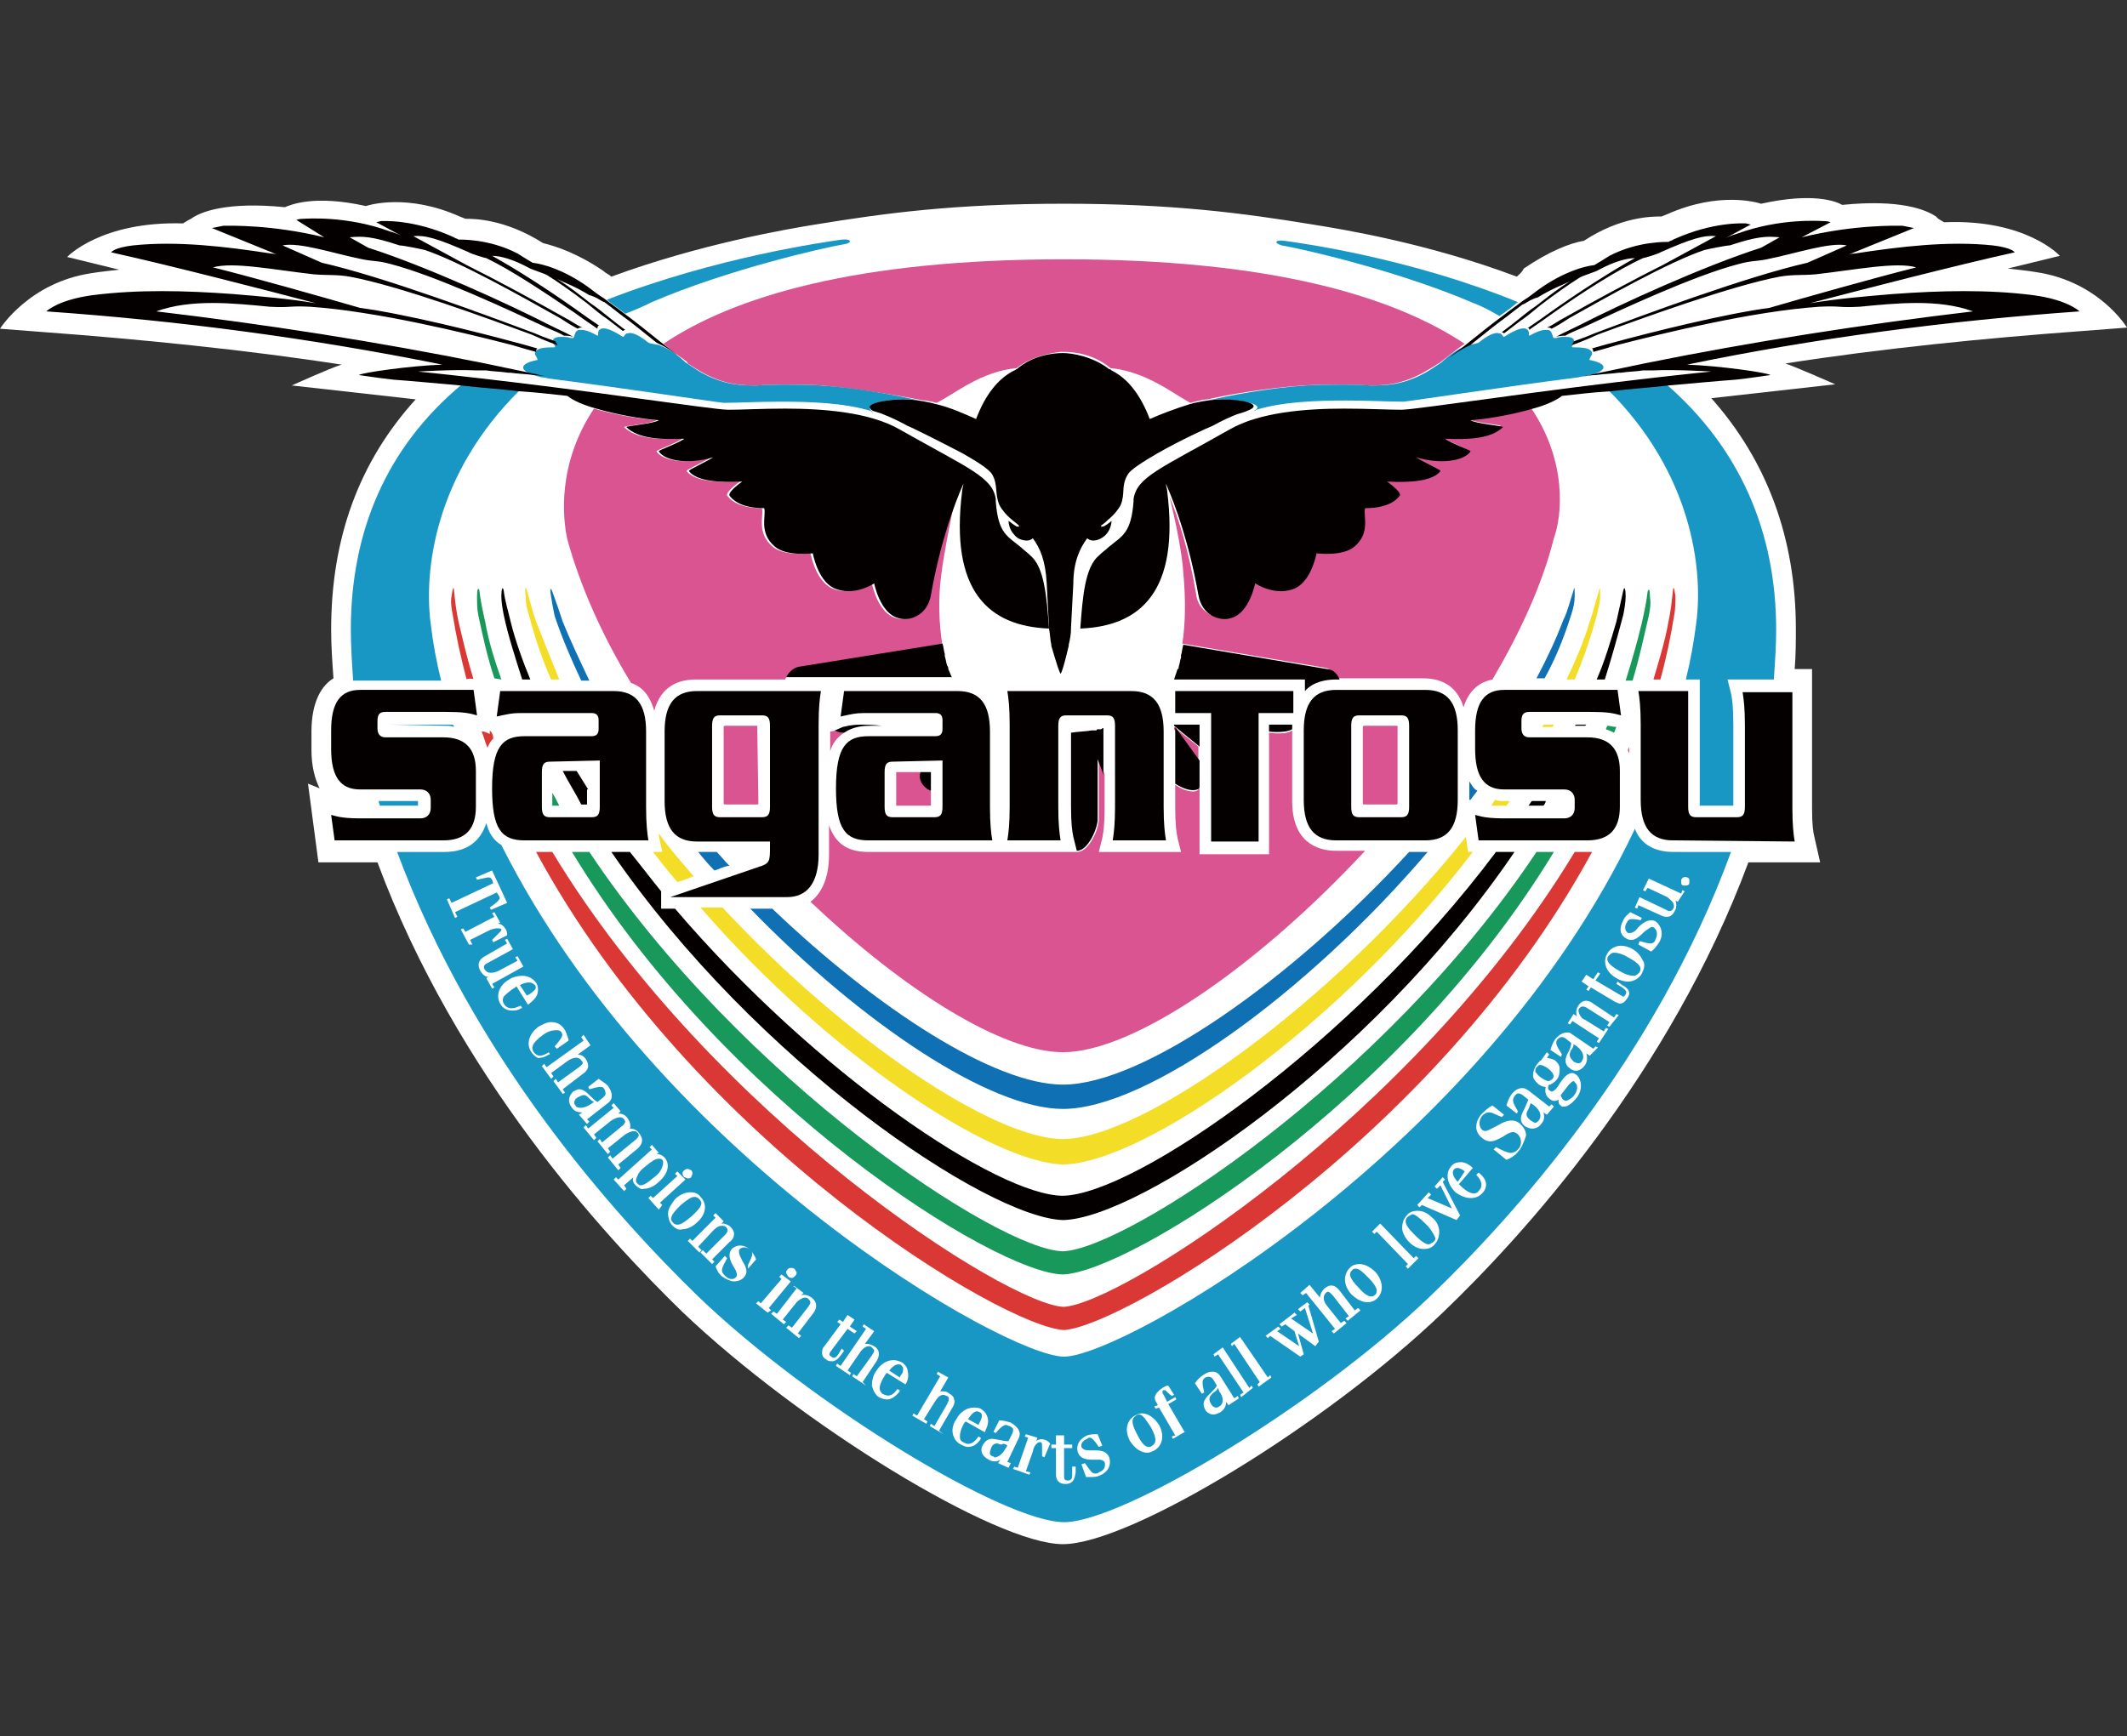 <?xml version="1.0" encoding="utf-8"?>
<!-- Generator: Adobe Illustrator 24.1.2, SVG Export Plug-In . SVG Version: 6.00 Build 0)  -->
<svg version="1.1" id="レイヤー_1" xmlns="http://www.w3.org/2000/svg" xmlns:xlink="http://www.w3.org/1999/xlink" x="0px"
	 y="0px" viewBox="0 0 183.7 150" style="enable-background:new 0 0 183.7 150;" xml:space="preserve">
<rect x="0" y="0" width="183.7" height="150" fill="#333333" stroke="none"/>
<style type="text/css">
	.st0{fill:#FFFFFF;}
	.st1{fill:#DA3835;}
	.st2{fill:#18995B;}
	.st3{fill:#F4DD26;}
	.st4{fill:#0F70B3;}
	.st5{fill:#D95490;}
	.st6{fill:#1997C4;}
	.st7{fill:#040000;}
</style>
<g id="レイヤー_1_1_">
	<path class="st0" d="M131,23.9c-7.7-2.9-15.1-4.1-17.6-4.5c-6.1-1-12.2-1.8-21.5-1.8c-9.4,0-15.4,0.8-21.5,1.8
		c-2.5,0.4-10,1.7-17.6,4.5c-0.2-0.2-0.5-0.3-0.7-0.5c-2.2-1.5-4-2.1-5.2-2.4c-3.3-2.1-6-2.1-6.7-2.1l-0.5-0.2c-4.5-2-7.8-1-8.1-0.9
		c-4.5-1-6.5-0.1-7,0.1c-5-0.5-7.3,0.4-8.1,1L16.3,19l-0.5,0.3c-7.1-0.2-10,2.9-10,2.9l4.5,1.1c0,0-1.9,0.2-2.4,0.3
		C2.5,24.4,0,28.4,0,28.4l3.9,0.3c8.1,0.6,17.2,1.5,25.6,2.8c-1,0.3-4.3,1.8-4.3,1.8l10.7,1.2c-4.9,5.4-7.3,12-7.3,19.9
		c0,1.4,0.1,2.8,0.2,4.2c-1,0.6-1.9,2-1.9,4.6v1.6c0,1.4,0.3,2.5,0.7,3.3l-1-0.4l0.9,6.8h5.1c6.8,18.3,19.5,32.2,26.4,38.9
		c10.2,9.7,27,20,32.8,20s22.7-10.3,32.8-20c7-6.7,19.6-20.6,26.4-38.9h6.2l-0.5-2.2c-0.1-0.4-0.2-1-0.2-2.5v-12H155
		c0.1-1.2,0.1-2.4,0.1-3.5c0-7.8-2.5-14.5-7.3-19.9l10.7-1.2c0,0-3.4-1.5-4.3-1.8c8.3-1.3,17.4-2.2,25.6-2.8l3.9-0.3
		c0,0-2.4-4-7.9-4.8c-0.5-0.1-2.4-0.3-2.4-0.3l4.5-1.1c0,0-2.9-3.2-10-2.9l-0.5-0.3l-0.2-0.2c-0.9-0.6-3.1-1.5-8.1-1
		c-0.5-0.3-2.5-1.1-7-0.1c-0.3-0.1-3.6-1.1-8.1,0.9l-0.5,0.2c-0.8,0-3.5,0-6.7,2.1c-1.2,0.2-3,0.9-5.2,2.4
		C131.4,23.6,131.2,23.7,131,23.9z"/>
	<g>
		<path class="st1" d="M40.9,58.7c-0.5-1.6-0.9-3.3-1.3-5c-0.2-0.9-0.3-1.8-0.4-2.8c0-0.2-0.1-0.2-0.2,0.6c-0.1,0.5,0,1.1,0.1,1.6
			c0.3,1.9,0.7,3.7,1.2,5.6C40.3,58.6,40.9,58.6,40.9,58.7z"/>
		<path class="st1" d="M136,73.6c-13.9,23-39.4,39.2-44.2,39.3h0.1h-0.1h0.1c-4.8-0.1-30.3-16.3-44.2-39.3h-1.4
			c13.6,25.2,40.5,41.1,45.6,41.3c5.1-0.3,31.9-16.1,45.6-41.3h-0.3H136z"/>
		<path class="st1" d="M144.6,53.1c0.1-0.5,0.1-1.1,0.1-1.6c-0.1-0.8-0.2-0.8-0.2-0.6c-0.1,0.9-0.2,1.9-0.4,2.8
			c-0.3,1.7-0.8,3.3-1.3,5h0.6C143.9,56.9,144.3,55,144.6,53.1L144.6,53.1z"/>
		<path class="st1" d="M140.7,64.5c0,0.1-0.1,0.2-0.1,0.3s0.1,0.2,0.1,0.3C140.7,65.1,140.7,64.5,140.7,64.5z"/>
		<path class="st1" d="M42.3,63.1v0.3l-0.5-0.2h-0.2c0.2,0.5,0.3,0.9,0.5,1.4c0.1-0.3,0.3-0.6,0.5-0.8
			C42.6,63.5,42.5,63.3,42.3,63.1z"/>
	</g>
	<g>
		<path class="st2" d="M43.3,58.7c-0.6-1.7-1.1-3.3-1.4-5c-0.2-0.9-0.4-1.8-0.5-2.7c-0.1-0.3-0.2-0.1-0.2,0.5c0,0.5,0,1.1,0.1,1.6
			c0.4,1.9,0.8,3.7,1.4,5.5L43.3,58.7C43.3,58.6,43.3,58.7,43.3,58.7z"/>
		<path class="st2" d="M91.8,108.1c-5.5-0.1-27.7-14.7-40.9-34.5h-1.5c13.1,21.7,36.6,36.4,42.4,36.5c5.8-0.2,29.3-14.9,42.4-36.5
			h-1.5C119.5,93.4,97.3,107.9,91.8,108.1z"/>
		<path class="st2" d="M142.4,53.2c0.1-0.5,0.2-1.1,0.1-1.6c0-0.7-0.1-0.8-0.2-0.5c-0.1,0.9-0.3,1.8-0.5,2.7c-0.4,1.7-0.9,3.4-1.4,5
			h0.6C141.6,56.8,142,54.9,142.4,53.2L142.4,53.2z"/>
		<path class="st2" d="M138.8,62.7c0,0.1-0.1,0.2-0.1,0.3c0.3,0.1,0.5,0.2,0.7,0.3c0.1-0.2,0.1-0.3,0.2-0.5
			C139.3,62.8,139.1,62.7,138.8,62.7L138.8,62.7z"/>
		<path class="st2" d="M47.7,69.6h0.6c-0.2-0.4-0.4-0.8-0.6-1.1V69.6z"/>
	</g>
	<g>
		<path class="st3" d="M57.2,73.6h-0.8c0.7,0.9,1.4,1.8,2.1,2.6c0.4-0.1,0.9-0.3,1.4-0.5c-1-1.2-2.1-2.4-3-3.7v0.2
			C56.9,72.2,57.2,73.6,57.2,73.6z"/>
		<path class="st3" d="M137.9,53.2c0.1-0.5,0.3-1.1,0.3-1.7c0-0.5,0-0.9-0.1-0.5l-0.6,2.1c-0.1,0.2-0.1,0.4-0.2,0.6
			c-0.5,1.7-1.2,3.3-2,5h0.7C136.8,56.8,137.4,55,137.9,53.2L137.9,53.2z"/>
		<path class="st3" d="M46.3,53.7c-0.1-0.2-0.1-0.4-0.2-0.6L45.5,51c-0.1-0.5-0.2-0.1-0.1,0.5c0,0.6,0.1,1.1,0.3,1.7
			c0.5,1.9,1.1,3.7,1.9,5.5h0.7C47.6,57,46.9,55.2,46.3,53.7z"/>
		<path class="st3" d="M91.8,100.6c7-0.1,23.8-11.8,35.4-27h-0.4l-0.2-1.3c-11.5,14.4-27.9,26.1-34.8,26.1c-5.9,0-18.7-8.5-29.4-20
			h-1.9C71.6,91.2,85.6,100.4,91.8,100.6L91.8,100.6z"/>
		<polygon class="st3" points="133.3,62.6 133.2,62.8 134.1,62.8 134.2,62.6 		"/>
		<path class="st3" d="M129.9,69.2c-0.2,0-0.5,0-0.8-0.1c-0.1,0.2-0.2,0.3-0.3,0.5h1.3c0.1-0.1,0.2-0.3,0.3-0.4H129.9z"/>
	</g>
	<g>
		<path class="st4" d="M91.8,95.8c7.3,0,21.1-10,31.5-22.2H123h-1.3c-10.2,11.1-23,20.1-29.9,20.1c-5.9,0-16-6.5-25.1-15.2h-1.9
			C74.4,88.4,85.5,95.8,91.8,95.8z"/>
		<path class="st4" d="M63,74.8c-0.4-0.4-0.7-0.8-1.1-1.2h-1.6c0.4,0.5,0.9,1.1,1.4,1.6C62.1,75.1,62.6,74.8,63,74.8z"/>
		<path class="st4" d="M135.7,53.1c0.2-0.6,0.3-1.1,0.3-1.6s0-1-0.1-0.5c-0.3,0.9-0.5,1.8-0.9,2.6c-0.6,1.6-1.4,3.3-2.3,5h0.7
			C134.4,56.8,135.1,55,135.7,53.1z"/>
		<path class="st4" d="M48.6,53.7c-0.3-0.9-0.6-1.8-0.9-2.6c-0.2-0.5-0.2-0.1-0.1,0.5s0.2,1.1,0.3,1.6c0.6,1.8,1.4,3.7,2.3,5.6h0.7
			C50,56.9,49.2,55.2,48.6,53.7z"/>
		<path class="st4" d="M126.9,67.5v1.6h0.1c0.2-0.3,0.4-0.5,0.6-0.8C127.3,68.2,127.1,67.8,126.9,67.5L126.9,67.5z"/>
	</g>
	<path class="st5" d="M101.4,63l2.1,2.9v-1.4l-2.1-1.7V63z"/>
	<path class="st5" d="M111.6,69.2v-6v-0.1c-0.4,0.3-1.2,0.3-2,0.2v10.5h-6v-5.7l-0.2,0.2c-0.4,0.2-1.2,0-1.9-0.5v1.9
		c0,1.6,0.1,2.2,0.2,2.7l0.3,1.2h-7.1l0.3-1.2c0.1-0.5,0.2-1.1,0.2-2.7v-2.8l-0.5-1.3v5.2c0,0.8-0.8,2.7-1.8,2.8H75
		c-2,0-2.9-0.9-3.4-2.3v2.5c0,2.3-0.8,3.5-1.6,4.1c8.1,7.7,16.6,13,21.8,13c6.1,0,16.8-7.4,26.1-17.4h-2.5
		C113.7,73.5,111.6,72.7,111.6,69.2L111.6,69.2z"/>
	<path class="st5" d="M81.4,55.8c-0.3-1.9-0.4-4-0.1-6.2c0.2-1.6,0.7-4.2,1.2-6.6c-0.7,1.9-1.7,4.8-2.3,8.4c-0.3,1.8-1.9,2.3-2.8,2
		c-1.6-0.4-2.1-3-2.1-3s-1.8,1.2-3.5,0.4c-1.4-0.7-1.8-3-1.8-3s-2.3,0.3-3.3-0.6c-1.4-1.2-0.7-2.7-0.9-3.3c-2.1,0-2.8-0.8-3-1.1
		c-0.1-0.2,0.4-0.7,1.1-1.2c-1.9,0.1-3.9,0-4.6-0.9c-0.1-0.1,1.5-0.8,2.1-1.2c-1.9,0.6-4.1,0.4-4.7-0.5c-0.1-0.1,1.7-0.7,2.2-1.1
		c-2,0.1-4,0-5-1c-0.1-0.1,2.4-0.3,2.8-0.6c-1.5-0.1-3.7-0.5-5.4-1c-3.2,4.8-2.7,9.5-2.3,11.3c1.1,4,3,8.3,5.5,12.4
		c0.9,0.3,1.6,1,2,2.4c0.6-2.2,2.2-2.7,3.6-2.7h7.7c0.2-0.4,0.6-0.8,1.1-0.9L81.4,55.8L81.4,55.8z"/>
	<path class="st5" d="M77.4,66.7v2.9h3v-1.3h-0.1c-0.6-0.4-0.9-1-0.8-1.6H77.4z"/>
	<path class="st5" d="M120.6,62.7h-2.8c-0.1,0-0.1,0.1-0.1,0.1v6.6c0,0.1,0.1,0.1,0.1,0.1h2.8c0.1,0,0.1-0.1,0.1-0.1v-6.6
		C120.8,62.8,120.7,62.7,120.6,62.7z"/>
	<path class="st5" d="M65.4,62.7h-2.8c-0.1,0-0.1,0.1-0.1,0.1v6.6c0,0.1,0.1,0.1,0.1,0.1h2.8c0.1,0,0.1-0.1,0.1-0.1L65.4,62.7
		C65.6,62.8,65.5,62.7,65.4,62.7z"/>
	<path class="st5" d="M71.7,64.9c0.2-0.7,0.6-1.2,1.2-1.6c-0.3,0-0.6-0.1-0.7-0.2l-0.5,0.1V64.9z"/>
	<path class="st5" d="M132.2,35.2c-1.7,0.5-3.9,1-5.4,1c0.4,0.3,2.9,0.5,2.8,0.6c-1,1-3,1.1-5,1c0.4,0.3,2.2,1,2.2,1.1
		c-0.5,0.9-2.7,1.1-4.7,0.5c0.6,0.4,2.2,1.1,2.1,1.2c-0.7,0.9-2.7,1-4.6,0.9c0.8,0.5,1.3,1,1.1,1.2c-0.2,0.3-0.8,1.1-3,1.1
		c-0.1,0.5,0.5,2.1-0.9,3.3c-1,0.8-3.3,0.6-3.3,0.6s-0.3,2.3-1.8,3c-1.6,0.8-3.5-0.4-3.5-0.4s-0.5,2.7-2.1,3c-1,0.2-2.6-0.3-2.8-2
		c-0.6-3.6-1.5-6.5-2.3-8.4c0.6,2.4,1.1,5,1.2,6.6c0.2,2.2,0.2,4.3-0.1,6.2v-0.1l12.4,2.1c0.5,0.1,0.9,0.5,1.1,0.9h7.3
		c1.4,0,2.9,0.5,3.5,2.5c0.5-1.6,1.5-2.2,2.5-2.4c2.4-4.1,4.3-8.2,5.3-12.2C134.9,44.6,135.4,39.9,132.2,35.2L132.2,35.2z"/>
	<path class="st5" d="M59.4,31.4c0.3,0.2,1.1,0.7,1.3,0.8c2,1.1,3.5,1.1,4.8,1.1c0.8-0.1,3.9-0.1,5.5,0c3.4,0.3,7.3,1,8.8,1.3H80
		c0.3,0.1,0.5,0.1,0.5,0.1s0.3,0.1,0.4,0.1c1.6-0.8,3.8-2.7,6.9-3c1.3-1,2.9-1.3,3.8-1.4h0.3c0.9,0,2.6,0.2,4,1.4
		c3.1,0.3,5.4,2.2,6.9,3c0.1,0,0.3-0.1,0.4-0.1c0.4-0.1,0.8-0.2,1.1-0.2c1.7-0.4,5.2-1,8.3-1.2c1.6-0.1,4.7-0.1,5.5,0
		c1.3,0,2.8,0,4.8-1.1c0.2-0.1,1.2-0.7,1.5-0.9c0.1-0.1,1.4-1.1,1.8-1.4l0.3-0.2c-6.2-4.1-16.7-7.3-34.6-7.3s-28.5,3.2-34.6,7.3
		c0.5,0.4,1.2,1,1.7,1.3c0.1,0.1,0.2,0.2,0.3,0.2C59.2,31.2,59.4,31.3,59.4,31.4L59.4,31.4z"/>
	<g>
		<path class="st6" d="M56.3,26.1c6.5-2.8,14.8-4.7,16.6-5c0.7-0.1,0.7-0.5-0.2-0.4c-1.4,0.2-10.8,1.5-20.3,5.2
			c0.5,0.4,1.1,0.8,1.6,1.2C54.8,26.8,55.5,26.5,56.3,26.1z"/>
		<path class="st6" d="M36.1,69.2h-3.4c0,0.1,0.1,0.3,0.1,0.4h3.3C36.1,69.7,36.1,69.2,36.1,69.2z"/>
		<path class="st6" d="M33.6,62.6L33.6,62.6l4.8,0.1c0.3,0,0.6,0,0.8,0.1c0-0.1,0-0.1-0.1-0.2h-0.6H33.6z"/>
		<path class="st6" d="M110.9,20.8c-0.8-0.1-0.9,0.2-0.2,0.4c1.8,0.3,10.1,2.2,16.6,5c0.8,0.3,1.5,0.7,2.2,1.1
			c0.6-0.4,1.1-0.8,1.6-1.2C121.8,22.3,112.4,21,110.9,20.8L110.9,20.8z"/>
		<path class="st6" d="M30.3,54.4c0,1.4,0.1,2.9,0.2,4.4h0.6h7c-0.4-1.6-0.7-3.2-0.9-4.9c-0.6-4.5,0.3-12.9,7.7-20.2
			c-1.6-0.2-3.3-0.3-5-0.5C33.3,38.7,30.3,46,30.3,54.4z"/>
		<path class="st6" d="M143.8,33.1c-1.7,0.2-3.4,0.3-5,0.5c7.4,7.3,8.3,15.7,7.7,20.2c-0.2,1.6-0.5,3.3-0.9,4.9h1.2v10.9h2.9v-7
			c0-1.6-0.1-2.2-0.2-2.7l-0.3-1.2h4c0.1-1.5,0.2-2.9,0.2-4.3C153.4,46,150.3,38.7,143.8,33.1L143.8,33.1z"/>
		<path class="st6" d="M57.2,100.2c-0.1-0.1-0.2-0.1-0.3-0.1c-0.3,0-0.6,0.2-1.2,0.7c-0.4,0.3-0.6,0.6-0.7,0.9
			c-0.1,0.2-0.1,0.4,0,0.5s0.2,0.2,0.3,0.2c0.3,0,0.6-0.2,1.2-0.7c0.4-0.3,0.6-0.6,0.7-0.9S57.3,100.3,57.2,100.2z"/>
		<path class="st6" d="M122,104.9c-0.1,0-0.2,0.1-0.4,0.2c-0.1,0.1-0.2,0.2-0.2,0.4c0,0.3,0.2,0.6,0.8,1.2c0.5,0.5,0.9,0.8,1.2,0.8
			c0.1,0,0.2-0.1,0.4-0.2c0.2-0.2,0.2-0.3,0.1-0.5s-0.3-0.6-0.7-1C122.6,105.2,122.2,104.9,122,104.9L122,104.9z"/>
		<path class="st6" d="M51.3,95.2c-0.2-0.1-0.3-0.2-0.4-0.3c-0.2-0.2-0.3-0.3-0.5-0.3c-0.1,0-0.3,0.1-0.5,0.2s-0.3,0.3-0.3,0.4
			s0,0.2,0.1,0.3c0.1,0.2,0.3,0.2,0.5,0.2s0.5-0.1,0.8-0.3C51,95.4,51.3,95.2,51.3,95.2z"/>
		<path class="st6" d="M134.1,93.2c0.1-0.2,0.2-0.4-0.4-0.9c-0.3-0.2-0.5-0.3-0.7-0.3c-0.1,0-0.2,0.1-0.3,0.2s-0.1,0.2-0.1,0.4
			c0.1,0.1,0.2,0.3,0.5,0.5s0.5,0.3,0.7,0.3C133.9,93.3,134,93.3,134.1,93.2z"/>
		<path class="st6" d="M132.5,95.5l-0.3-0.2c-0.1,0.2-0.1,0.4-0.2,0.5c-0.2,0.4-0.3,0.6,0.2,1c0.2,0.1,0.3,0.2,0.4,0.2
			s0.2-0.1,0.3-0.2C133.2,96.4,133,95.9,132.5,95.5z"/>
		<path class="st6" d="M126.5,101.2c-0.2-0.2-0.5-0.3-0.6-0.3s-0.2,0-0.3,0.1c-0.3,0.3,0,0.8,0.3,1.1L126.5,101.2L126.5,101.2
			L126.5,101.2z"/>
		<path class="st6" d="M84.6,122.9c0.4-0.7,0.1-0.9,0-0.9c-0.3-0.2-0.6,0-1,0.6l0.9,0.5L84.6,122.9L84.6,122.9z"/>
		<path class="st6" d="M60.4,103.6c-0.1-0.1-0.2-0.2-0.4-0.2c-0.3,0-0.6,0.2-1.2,0.7c-0.4,0.4-0.7,0.7-0.8,1c-0.1,0.2,0,0.4,0.1,0.5
			s0.2,0.2,0.4,0.2c0.3,0,0.6-0.2,1.2-0.7C60.7,104.2,60.7,103.9,60.4,103.6z"/>
		<path class="st6" d="M86.5,124.8c-0.1,0-0.3-0.1-0.4-0.1c-0.2,0-0.4,0.1-0.5,0.4c-0.2,0.5-0.1,0.6,0.1,0.7c0.1,0,0.2,0.1,0.2,0.1
			c0.3,0,0.7-0.3,0.9-0.7l0.2-0.3C86.8,124.7,86.6,124.7,86.5,124.8L86.5,124.8z"/>
		<path class="st6" d="M105.2,119.9c-0.1,0.2-0.2,0.3-0.4,0.4c-0.3,0.3-0.5,0.5-0.2,1c0.1,0.2,0.3,0.3,0.4,0.3s0.2,0,0.3-0.1
			c0.4-0.2,0.4-0.8,0-1.3L105.2,119.9L105.2,119.9z"/>
		<path class="st6" d="M117.1,109.6c-0.1,0-0.2,0-0.3,0.1c-0.2,0.2-0.2,0.3-0.2,0.5c0.1,0.3,0.3,0.6,0.7,1c0.5,0.6,0.9,0.8,1.1,0.8
			c0.1,0,0.2,0,0.3-0.1c0.2-0.1,0.2-0.3,0.2-0.5c-0.1-0.3-0.3-0.6-0.7-1C117.7,109.9,117.4,109.6,117.1,109.6z"/>
		<path class="st6" d="M76.8,118.4l0.9,0.6l0.1-0.2c0.2-0.2,0.2-0.4,0.2-0.6c0-0.1-0.1-0.2-0.2-0.3
			C77.5,117.8,77.2,117.9,76.8,118.4z"/>
		<path class="st6" d="M44.9,85.1l0.6,0.9l0.2-0.1c0.2-0.1,0.4-0.3,0.5-0.4s0.1-0.3,0-0.4C45.9,84.8,45.5,84.8,44.9,85.1z"/>
		<path class="st6" d="M135.9,93.4c-0.1,0-0.2,0.1-0.4,0.3l-0.7,0.9c0,0.1,0.1,0.3,0.2,0.4c0.1,0,0.1,0.1,0.2,0.1
			c0.2,0,0.5-0.2,0.7-0.4c0.4-0.5,0.4-1,0.1-1.2C136,93.5,136,93.4,135.9,93.4z"/>
		<path class="st6" d="M136.2,90.4l-0.3-0.2c0,0.2-0.1,0.4-0.2,0.5c-0.2,0.4-0.2,0.6,0.2,1c0.3,0.2,0.6,0.2,0.7,0
			C136.9,91.3,136.7,90.8,136.2,90.4z"/>
		<path class="st6" d="M98.4,122.2c-0.1,0-0.2,0-0.3,0.1c-0.3,0.2-0.5,0.5,0.1,1.6c0.4,0.8,0.7,1.1,1,1.1c0.1,0,0.2,0,0.3-0.1
			c0.3-0.2,0.5-0.5-0.1-1.6C99,122.7,98.7,122.2,98.4,122.2z"/>
		<path class="st6" d="M140.6,82.7c-0.5-0.3-0.9-0.4-1.2-0.4c-0.2,0-0.3,0.1-0.5,0.3c-0.2,0.3-0.1,0.7,1,1.3
			c0.5,0.3,0.9,0.4,1.2,0.4c0.2,0,0.3-0.1,0.5-0.3C141.8,83.6,141.7,83.3,140.6,82.7z"/>
		<path class="st6" d="M144.5,73.6c-1.2,0-2.7-0.4-3.3-2C128,99.5,97,117.2,91.9,117.2c-5,0-35-17.1-48.6-44.2
			c-0.7-0.4-1.1-1.1-1.3-1.9c-0.5,1.6-1.7,2.5-3.6,2.5h-4.1c6.6,17.8,18.7,31.3,26,38.4c9.9,9.5,26.5,19.5,31.6,19.5
			c5,0,21.7-10,31.6-19.5c7.3-7,19.5-20.6,26-38.4C149.5,73.6,144.5,73.6,144.5,73.6z M68,109.7c0.1-0.2,0.4-0.2,0.6-0.1
			c0.1,0.1,0.1,0.2,0.2,0.3c0,0.1,0,0.2-0.1,0.3s-0.2,0.2-0.3,0.2c-0.1,0-0.2,0-0.3-0.1s-0.1-0.2-0.2-0.3
			C67.9,109.8,67.9,109.8,68,109.7L68,109.7z M59.1,101.1c0.2-0.2,0.4-0.1,0.6,0c0.1,0.1,0.1,0.2,0.1,0.3s-0.1,0.2-0.1,0.3
			c-0.1,0.1-0.2,0.1-0.3,0.1s-0.2-0.1-0.3-0.1C58.9,101.5,58.9,101.2,59.1,101.1z M39.3,79.3l-0.7-1.6l0.2-0.1L39,78l3.6-1.7
			L42.5,76c-0.1-0.1-0.1-0.2-0.3-0.2s-0.5,0.1-1,0.2l-0.1-0.2l1.4-0.6l1.3,2.8l-1.4,0.6l-0.1-0.2c1-0.7,0.9-0.8,0.8-1l-0.2-0.3
			l-3.6,1.7l0.2,0.4C39.5,79.2,39.3,79.3,39.3,79.3z M40.5,81.6l-0.7-1.3l0.2-0.1l0.2,0.3l2.5-1.3l-0.2-0.3l0.2-0.1l0.5,0.9L43,79.8
			c0.3,0,0.5,0.2,0.7,0.5c0.1,0.2,0.1,0.4,0.1,0.5l-1.2,0.6l-0.1-0.2l0.5-0.5c0.3-0.3,0.3-0.3,0.3-0.4s-0.2-0.1-0.4-0.1
			s-0.5,0.1-0.7,0.2l-1.6,0.8l0.2,0.4H40.5z M42.5,85.4L42,84.5l0.2-0.1c-0.3,0-0.5-0.2-0.7-0.5c-0.3-0.5-0.2-1,0.4-1.3l1.9-1.1
			l-0.2-0.3l0.2-0.1l0.5,0.9l-2.2,1.2c-0.2,0.1-0.3,0.2-0.3,0.3s0,0.2,0.1,0.3c0.2,0.3,0.6,0.3,1.1,0.1l1.7-0.9l-0.2-0.3l0.2-0.1
			l0.5,0.9L42.5,85l0.2,0.3L42.5,85.4z M45.6,86.8l-1-1.6l-0.1,0.1c-0.5,0.3-0.8,0.6-1,0.8c-0.1,0.2-0.1,0.4,0,0.6
			c0.3,0.5,0.8,0.5,1.4,0.2H45l0.1,0.2H45c-0.3,0.2-0.5,0.2-0.8,0.2c-0.4,0-0.8-0.2-1-0.6c-0.4-0.7-0.1-1.6,0.8-2.1
			c0.3-0.2,0.7-0.3,1.1-0.3c0.5,0,0.9,0.2,1.2,0.6c0.2,0.3,0.2,0.7,0.1,1S46,86.5,45.6,86.8z M45.9,90.9c-0.5-0.7-0.2-1.6,0.6-2.2
			c0.4-0.2,0.7-0.4,1.1-0.4c0.5,0,0.9,0.2,1.2,0.7c0.1,0.2,0.2,0.5,0.3,0.8v0.1l-1,0.7l-0.2-0.2c0.8-0.9,0.7-1,0.6-1.2
			S48.2,89,48,89c-0.3,0-0.7,0.1-1.1,0.4c-1.1,0.8-1,1.2-0.8,1.5c0.3,0.4,0.7,0.4,1.3,0l0.1,0.2h-0.1c-0.3,0.2-0.6,0.3-0.9,0.3
			C46.4,91.4,46.1,91.2,45.9,90.9z M48.6,94.5l-0.8-1.1l0.2-0.2l0.2,0.3l1.8-1.3c0.4-0.3,0.4-0.4,0.2-0.6c-0.2-0.3-0.6-0.3-1.1,0
			l-1.5,1.1l0.2,0.3l-0.2,0.2l-0.8-1.1l0.2-0.2l0.2,0.3l3.2-2.3l-0.2-0.3l0.2-0.2l0.6,0.9l-1.1,0.8c0.2,0,0.5,0.1,0.7,0.4
			c0.3,0.5,0.3,0.9-0.3,1.3l-1.7,1.3l0.2,0.3L48.6,94.5L48.6,94.5z M50,96.3l0.3-0.2c-0.4,0-0.7-0.1-0.9-0.4c-0.4-0.5-0.3-1,0.1-1.4
			c0.2-0.1,0.4-0.2,0.5-0.2c0.4,0,0.7,0.3,1,0.6c0.2,0.2,0.4,0.4,0.6,0.5l0.5-0.4c0.1-0.1,0.2-0.2,0.2-0.3s0-0.2-0.1-0.4
			s-0.2-0.2-0.4-0.2s-0.5,0.1-0.9,0.2l-0.1-0.2l0.9-0.7c0.3,0.2,0.6,0.4,0.8,0.6c0.5,0.7,0.4,1.2,0,1.5l-1.8,1.4l0.2,0.2l-0.2,0.2
			C50.7,97.1,50,96.3,50,96.3z M55.1,97.9c-0.2-0.3-0.6-0.2-1.1,0.1l-1.5,1.2l0.2,0.3l-0.2,0.2l-0.9-1.1l0.2-0.2l0.2,0.3l1.7-1.4
			c0.4-0.3,0.3-0.5,0.2-0.6c-0.2-0.3-0.6-0.2-1.1,0.1L51.3,98l0.2,0.3l-0.2,0.2l-0.9-1.1l0.2-0.2l0.2,0.3l2.2-1.8l-0.2-0.2l0.2-0.2
			l0.6,0.7l-0.2,0.2c0.3,0,0.6,0.1,0.8,0.4s0.3,0.6,0.2,0.9c0.3,0,0.6,0.1,0.8,0.4c0.4,0.5,0.3,0.9-0.1,1.3l-1.7,1.4l0.2,0.3
			l-0.2,0.2l-0.9-1.1l0.2-0.2l0.2,0.3l1.7-1.4C55.3,98.2,55.2,98,55.1,97.9L55.1,97.9z M54.9,102.4c-0.2-0.2-0.3-0.4-0.2-0.7
			l-0.8,0.7l0.2,0.3l-0.2,0.2l-0.9-1l0.2-0.2l0.2,0.2l2.9-2.6l-0.2-0.2l0.2-0.2l0.6,0.7l-0.2,0.1c0.3,0,0.5,0.1,0.7,0.3
			c0.5,0.6,0.3,1.4-0.5,2.1c-0.4,0.4-0.9,0.6-1.3,0.6C55.4,102.8,55.1,102.6,54.9,102.4z M56.9,104.5l-0.9-1l0.2-0.2l0.2,0.2
			l2.1-1.9l-0.2-0.2l0.2-0.2l0.7,0.7l-2.2,2l0.2,0.2C57.2,104.1,56.9,104.5,56.9,104.5z M58.1,105.9c-0.3-0.3-0.4-0.7-0.4-1.1
			s0.3-0.8,0.6-1.2c0.4-0.4,0.9-0.6,1.3-0.6s0.7,0.1,0.9,0.4c0.6,0.6,0.5,1.5-0.3,2.2c-0.4,0.4-0.9,0.6-1.3,0.6
			C58.6,106.3,58.3,106.1,58.1,105.9z M61.5,109.2l-1-1l0.2-0.2l0.3,0.3l1.6-1.6c0.3-0.3,0.3-0.5,0.1-0.7c-0.1-0.1-0.2-0.1-0.4-0.1
			s-0.4,0.1-0.7,0.4l-1.3,1.4l0.3,0.3l-0.2,0.2l-1-1l0.2-0.2l0.2,0.2l2-2l-0.2-0.2l0.2-0.2l0.7,0.7l-0.2,0.2h0.1
			c0.2,0,0.5,0.1,0.7,0.3s0.3,0.4,0.3,0.6c0,0.2-0.1,0.5-0.4,0.7l-1.5,1.5l0.2,0.2L61.5,109.2L61.5,109.2z M64.6,109.3
			c0.4-0.9,0.5-1,0.2-1.3s-0.7-0.3-0.9-0.1c-0.2,0.2,0,0.6,0.2,1c0.3,0.5,0.6,1,0.1,1.5c-0.2,0.2-0.5,0.3-0.8,0.3s-0.7-0.2-1-0.4
			s-0.5-0.6-0.6-0.9l0.8-0.9l0.2,0.2c-0.5,0.9-0.6,1.1-0.2,1.5c0.2,0.2,0.4,0.3,0.6,0.3s0.3-0.1,0.4-0.2c0.1-0.2,0-0.5-0.2-0.8
			c-0.3-0.5-0.6-1.1-0.2-1.6c0.2-0.2,0.5-0.3,0.7-0.3c0.3,0,0.6,0.1,0.9,0.4c0.2,0.2,0.4,0.5,0.5,0.8l-0.7,0.8V109.3z M66.3,113.4
			l-1-0.8l0.2-0.2l0.2,0.2l1.8-2.1l-0.2-0.2l0.2-0.2l0.8,0.6l-1.9,2.3l0.2,0.2C66.6,113.2,66.3,113.4,66.3,113.4z M70.2,113.5
			l-1.3,1.7l0.3,0.2l-0.2,0.2l-1.1-0.9l0.2-0.2l0.3,0.2l1.4-1.8c0.3-0.4,0.2-0.5,0-0.7c-0.1-0.1-0.2-0.1-0.3-0.1
			c-0.2,0-0.5,0.2-0.7,0.4l-1.2,1.5l0.3,0.2l-0.2,0.2l-1.1-0.9l0.2-0.2l0.3,0.2l1.7-2.2l-0.3-0.2h0.1l0.8,0.6l-0.2,0.2
			c0.3-0.1,0.6,0,0.9,0.2C70.6,112.5,70.6,113,70.2,113.5L70.2,113.5z M71.3,117.4c-0.2-0.1-0.3-0.3-0.3-0.5s0-0.4,0.2-0.6l1.4-1.9
			l-0.3-0.2l0.2-0.2l0.3,0.2l0.4-0.6l0.6,0.4l-0.4,0.6L74,115l-0.2,0.2l-0.6-0.4l-1.5,2c-0.1,0.2-0.1,0.3,0.1,0.4
			c0.2,0.2,0.4,0.1,0.6-0.2l0.3-0.5l0.2,0.2l-0.3,0.4c-0.2,0.3-0.5,0.5-0.7,0.5S71.5,117.6,71.3,117.4L71.3,117.4z M74.8,119.7
			l-1.2-0.8l0.1-0.2l0.3,0.2l1.3-1.8c0.1-0.2,0.2-0.3,0.2-0.4s-0.1-0.2-0.2-0.3s-0.2-0.1-0.3-0.1c-0.2,0-0.5,0.2-0.7,0.5l-1.1,1.6
			l0.3,0.2l-0.1,0.2l-1.2-0.8l0.1-0.2l0.3,0.2l2.2-3.2l-0.3-0.2l0.1-0.2l0.9,0.6l-0.8,1.1h0.2c0.2,0,0.4,0.1,0.6,0.2
			c0.5,0.3,0.5,0.8,0.2,1.3l-1.2,1.8L74.8,119.7L74.8,119.7L74.8,119.7z M78.2,119.6l-1.6-1l-0.1,0.1c-0.8,1.2-0.5,1.5-0.3,1.7
			c0.5,0.3,0.9,0.2,1.3-0.4l0.2,0.1v0.1c-0.3,0.4-0.7,0.7-1.1,0.7c-0.2,0-0.5-0.1-0.7-0.2c-0.3-0.2-0.5-0.6-0.6-1
			c0-0.4,0.1-0.9,0.4-1.3c0.4-0.6,0.9-0.9,1.5-0.9c0.2,0,0.5,0.1,0.7,0.2c0.3,0.2,0.5,0.5,0.5,0.8C78.5,118.9,78.4,119.3,78.2,119.6
			L78.2,119.6z M81.5,123.9l-1.2-0.7l0.1-0.2l0.3,0.2l1.1-1.9c0.2-0.4,0.2-0.6,0-0.7c-0.1,0-0.2-0.1-0.3-0.1c-0.3,0-0.5,0.2-0.7,0.5
			l-1,1.6l0.3,0.2L80,123l-1.2-0.7l0.1-0.2l0.3,0.2l2-3.4l-0.3-0.2l0.1-0.2l0.9,0.5l-0.7,1.2h0.3c0.2,0,0.4,0.1,0.5,0.2
			c0.2,0.1,0.4,0.3,0.4,0.5c0.1,0.2,0,0.5-0.2,0.8l-1.1,1.9L81.5,123.9L81.5,123.9L81.5,123.9z M83.6,125c-0.2,0-0.4-0.1-0.6-0.2
			c-0.4-0.2-0.6-0.5-0.7-0.9s0-0.9,0.3-1.3c0.3-0.6,0.9-1,1.5-1c0.2,0,0.4,0,0.6,0.1c0.3,0.2,0.5,0.4,0.6,0.8c0.1,0.3,0,0.7-0.2,1.1
			v0.1H85l-1.6-0.9l-0.1,0.1c-0.3,0.5-0.4,0.9-0.4,1.2s0.1,0.4,0.3,0.5c0.5,0.3,0.9,0.1,1.3-0.5l0.2,0.1v0.1
			C84.4,124.8,84,125,83.6,125L83.6,125z M87.1,126.8l-0.9-0.4l0.2-0.3c-0.3,0.2-0.7,0.2-1,0c-0.6-0.3-0.8-0.8-0.5-1.3
			c0.2-0.3,0.4-0.5,0.8-0.5c0.2,0,0.5,0.1,0.7,0.1c0.3,0.1,0.5,0.1,0.7,0.1l0.3-0.6c0.1-0.2,0.1-0.3,0.1-0.4s-0.1-0.2-0.3-0.3
			c-0.1,0-0.2-0.1-0.3-0.1c-0.2,0-0.5,0.2-0.9,0.7l-0.2-0.1l0.5-1c0.3,0,0.7,0.1,1,0.2c0.7,0.4,0.9,0.9,0.7,1.3l-1,2.1l0.3,0.1
			C87.3,126.4,87.1,126.8,87.1,126.8z M90.2,125.9l-0.2-0.1v-0.7c0-0.3,0-0.5-0.1-0.5c-0.2-0.1-0.6,0.2-0.7,0.8l-0.6,1.7l0.4,0.1
			l-0.1,0.2l-1.4-0.5l0.1-0.2l0.3,0.1l0.9-2.6l-0.3-0.1l0.1-0.2l1,0.3l-0.1,0.3c0.2-0.2,0.5-0.2,0.8-0.1c0.2,0.1,0.3,0.2,0.4,0.3
			L90.2,125.9L90.2,125.9z M92,128.2c-0.5,0-0.8-0.3-0.8-0.8v-2.3h-0.4v-0.3h0.4V124h0.7v0.8h0.7v0.3h-0.7v2.5
			c0,0.2,0.1,0.3,0.3,0.3c0.1,0,0.2,0,0.3-0.1s0.1-0.2,0.1-0.5v-0.6h0.3v0.5C92.8,127.9,92.6,128.2,92,128.2L92,128.2z M94.9,127.5
			c-0.2,0.1-0.5,0.1-0.8,0.1h-0.3l-0.4-1.1l0.3-0.1c0.5,0.7,0.6,0.9,0.9,0.9c0.1,0,0.2,0,0.3-0.1c0.5-0.2,0.6-0.5,0.5-0.9
			c-0.1-0.1-0.2-0.2-0.5-0.2h-0.3h-0.3c-0.5,0-1-0.1-1.2-0.6c-0.2-0.6,0.1-1.2,0.8-1.5c0.3-0.1,0.6-0.1,0.7-0.1s0.1,0,0.2,0l0.4,1
			l-0.3,0.1c-0.4-0.6-0.6-0.8-0.8-0.8c-0.1,0-0.1,0-0.2,0.1c-0.3,0.1-0.6,0.4-0.5,0.7c0.1,0.2,0.3,0.3,0.7,0.3h0.3h0.3
			c0.4,0,0.9,0.1,1.1,0.6C96,126.6,95.7,127.2,94.9,127.5z M99.7,125.3c-0.2,0.1-0.4,0.2-0.6,0.2c-0.6,0-1.1-0.4-1.5-1
			c-0.5-0.9-0.3-1.8,0.4-2.2c0.2-0.1,0.4-0.2,0.6-0.2c0.6,0,1.1,0.4,1.5,1C100.6,124,100.4,124.9,99.7,125.3z M102.5,123.6l-1.2,0.7
			l-0.1-0.2l0.3-0.1l-1.4-2.4l-0.3,0.1l-0.1-0.2l0.3-0.1l-0.1-0.2c-0.2-0.3-0.2-0.5-0.1-0.7s0.3-0.4,0.6-0.6
			c0.2-0.1,0.3-0.2,0.5-0.2l0.5,0.8l-0.2,0.1c-0.4-0.3-0.5-0.5-0.6-0.5h-0.1c-0.1,0-0.1,0.1-0.1,0.1c0,0.1,0,0.2,0.1,0.3l0.3,0.6
			l0.7-0.4l0.1,0.2l-0.7,0.4l1.4,2.4l0.4-0.2L102.5,123.6L102.5,123.6z M106.1,121.4l-0.2-0.3c0,0.4-0.2,0.7-0.5,0.9
			c-0.2,0.1-0.4,0.2-0.6,0.2c-0.3,0-0.6-0.2-0.7-0.4c-0.4-0.7,0.1-1.1,0.5-1.5c0.2-0.2,0.4-0.4,0.5-0.6l-0.3-0.5
			c-0.2-0.3-0.4-0.3-0.7-0.2c-0.3,0.2-0.3,0.4-0.1,1.3l-0.2,0.1l-0.6-0.9c0.2-0.3,0.4-0.5,0.7-0.7s0.5-0.3,0.8-0.3s0.5,0.1,0.7,0.4
			l1.2,1.9l0.3-0.2l0.1,0.2C107,120.8,106.1,121.4,106.1,121.4z M107.2,120.7l-0.1-0.2l0.3-0.2l-2.2-3.3l-0.3,0.2l-0.1-0.2l0.8-0.6
			l2.3,3.5l0.2-0.2l0.1,0.2C108.2,119.9,107.2,120.7,107.2,120.7z M108.7,119.8l-0.1-0.2l0.2-0.2l-2.2-3.3l-0.2,0.2l-0.1-0.2
			l0.8-0.6l2.4,3.5l0.2-0.2l0.1,0.2C109.8,119,108.7,119.8,108.7,119.8z M113.6,116.3l-1.5-1.1l0.5,1.8l-0.3,0.2l-2.6-1.8l-0.2,0.2
			l-0.2-0.2l1.1-0.8l0.2,0.2l-0.3,0.2l1.9,1.3l-0.4-1.3l-0.8-0.6l-0.3,0.2l-0.2-0.2l1.3-1l0.2,0.2l-0.5,0.3l1.9,1.3l-0.7-2.2
			l-0.4,0.3l-0.2-0.2l0.8-0.6l0.2,0.2l-0.1,0.1l0.9,3.1L113.6,116.3L113.6,116.3z M116.4,114.1l-0.2-0.2l0.3-0.2l-1.4-1.8
			c-0.3-0.3-0.4-0.4-0.6-0.2s-0.3,0.6,0.1,1.1l1.2,1.5l0.3-0.2l0.2,0.2l-1.1,0.9L115,115l0.3-0.2l-2.5-3.1l-0.3,0.2l-0.2-0.2
			l0.8-0.7l0.9,1.1c0-0.2,0.1-0.5,0.4-0.8c0.5-0.4,0.9-0.3,1.3,0.2l1.3,1.7l0.3-0.2l0.2,0.2L116.4,114.1L116.4,114.1z M118.9,112.2
			c-0.2,0.2-0.5,0.3-0.8,0.3c-0.5,0-1-0.3-1.4-0.7c-0.7-0.8-0.7-1.7-0.1-2.3c0.2-0.2,0.5-0.3,0.8-0.3c0.5,0,1,0.3,1.4,0.7
			C119.5,110.7,119.5,111.7,118.9,112.2z M121.6,109.6l-0.2-0.2l0.2-0.2l-2.7-2.8l-0.2,0.2l-0.2-0.2l0.7-0.7l2.9,3l0.2-0.2l0.2,0.2
			L121.6,109.6z M123.9,107.5c-0.2,0.3-0.6,0.4-0.9,0.4c-0.5,0-0.9-0.2-1.3-0.6c-0.3-0.3-0.6-0.8-0.6-1.2s0.1-0.8,0.4-1.1
			c0.2-0.3,0.6-0.4,0.9-0.4c0.5,0,0.9,0.2,1.3,0.6c0.4,0.3,0.6,0.8,0.6,1.2S124.2,107.2,123.9,107.5z M125.8,105.4l-3-1.3l-0.2,0.2
			l-0.2-0.2l1-1.1l0.2,0.2l-0.3,0.3l2.1,0.9l-1-2l-0.3,0.3l-0.2-0.2l0.7-0.8l0.2,0.2l-0.2,0.2l1.5,2.9L125.8,105.4L125.8,105.4z
			 M128,103.1c-0.3,0.3-0.6,0.4-1,0.4s-0.9-0.2-1.3-0.5c-0.7-0.7-0.9-1.6-0.4-2.2c0.2-0.3,0.5-0.4,0.9-0.4c0.3,0,0.7,0.2,1,0.5
			l-1.2,1.4l0.1,0.1c0.5,0.5,0.9,0.7,1.2,0.7c0.2,0,0.3-0.1,0.4-0.2c0.4-0.4,0.3-0.9-0.2-1.4l0.2-0.2
			C128.5,101.9,128.5,102.6,128,103.1z M131.1,99.5c-0.2,0.3-0.7,0.6-1,0.7l-1.1-0.9l0.2-0.2c0.6,0.3,1,0.5,1.3,0.5
			c0.2,0,0.4-0.1,0.6-0.3c0.4-0.4,0.3-1,0-1.3c-0.1-0.1-0.3-0.2-0.4-0.2c-0.3,0-0.6,0.2-0.9,0.4c-0.4,0.2-0.7,0.4-1.1,0.4
			c-0.2,0-0.5-0.1-0.7-0.3c-0.3-0.2-0.5-0.6-0.5-0.9c0-0.4,0.1-0.7,0.4-1.1c0.3-0.3,0.6-0.6,1-0.8l1,0.8l-0.2,0.2l-0.7-0.3
			c-0.4-0.2-0.7-0.1-1,0.2c-0.3,0.4-0.3,0.9,0,1.2c0.1,0.1,0.2,0.1,0.3,0.1c0.2,0,0.5-0.2,1.1-0.5c0.5-0.3,0.8-0.4,1.2-0.4
			c0.2,0,0.5,0.1,0.7,0.3c0.3,0.3,0.5,0.6,0.5,1C131.6,98.7,131.4,99.2,131.1,99.5L131.1,99.5z M133.6,96.3l-0.3-0.2
			c0.1,0.3,0.1,0.7-0.2,1c-0.2,0.3-0.5,0.4-0.8,0.4c-0.2,0-0.4-0.1-0.6-0.2c-0.6-0.5-0.3-1,0-1.6c0.1-0.2,0.2-0.5,0.3-0.7l-0.5-0.4
			c-0.3-0.2-0.5-0.2-0.7,0.1s-0.2,0.5,0.3,1.3l-0.1,0.2l-0.9-0.7c0.1-0.3,0.2-0.6,0.4-0.9c0.3-0.4,0.6-0.6,1-0.6
			c0.2,0,0.3,0.1,0.5,0.2l1.8,1.4l0.2-0.2l0.2,0.2L133.6,96.3L133.6,96.3z M136.2,94.8c-0.4,0.5-0.8,0.8-1.1,0.8
			c-0.1,0-0.3,0-0.3-0.1c-0.2-0.1-0.2-0.3-0.2-0.5c-0.3,0.2-0.6,0.1-0.8-0.1c-0.3-0.2-0.4-0.6-0.3-1c-0.2,0-0.5-0.1-0.7-0.3
			s-0.4-0.4-0.4-0.7s0.1-0.6,0.3-0.9c0.1-0.1,0.2-0.3,0.4-0.4l0.5-0.7l0.2,0.2l-0.2,0.3c0.2,0,0.5,0.1,0.7,0.2
			c0.2,0.2,0.4,0.4,0.4,0.7s0,0.6-0.2,0.9c-0.3,0.4-0.5,0.4-0.6,0.5h-0.1c-0.1,0.1-0.1,0.2-0.1,0.3s0.1,0.2,0.1,0.2
			c0.1,0,0.1,0.1,0.2,0.1c0.2,0,0.5-0.3,0.7-0.7c0.3-0.4,0.6-0.9,1.1-0.9c0.1,0,0.3,0.1,0.4,0.2C136.6,93.3,136.7,94.1,136.2,94.8
			L136.2,94.8z M137.3,91.2L137,91c0.1,0.3,0.1,0.7-0.1,1s-0.5,0.5-0.8,0.5c-0.2,0-0.4-0.1-0.5-0.2c-0.6-0.4-0.4-1-0.1-1.5
			c0.1-0.2,0.2-0.5,0.2-0.7l-0.5-0.4c-0.3-0.2-0.5-0.1-0.7,0.1c-0.2,0.3-0.1,0.5,0.4,1.3l-0.1,0.2l-0.9-0.6c0.1-0.3,0.2-0.6,0.4-0.9
			c0.4-0.5,0.8-0.6,1-0.6s0.3,0,0.4,0.1l1.9,1.3l0.2-0.2l0.2,0.1L137.3,91.2L137.3,91.2z M139,88.7l-0.2-0.1l0.2-0.3l-1.9-1.2
			c-0.3-0.2-0.5-0.2-0.7,0c-0.1,0.1-0.1,0.3,0,0.5s0.2,0.4,0.5,0.5l1.6,1l0.2-0.3l0.2,0.1l-0.8,1.2l-0.2-0.1l0.2-0.3l-2.3-1.5
			l-0.2,0.3l-0.2-0.1l0.5-0.8l0.3,0.2c-0.1-0.2-0.1-0.6,0.1-0.9c0.3-0.5,0.8-0.6,1.3-0.2l1.8,1.2l0.2-0.3l0.2,0.1L139,88.7L139,88.7
			z M140.5,86.3c-0.2,0.3-0.4,0.4-0.6,0.4c-0.1,0-0.3-0.1-0.5-0.2l-2-1.2l-0.2,0.3l-0.2-0.1l0.2-0.3l-0.6-0.4l0.4-0.6l0.6,0.4
			L138,84l0.2,0.1l-0.4,0.6L140,86c0.1,0,0.1,0.1,0.2,0.1c0,0,0.1,0,0.2-0.2s0.1-0.3-0.3-0.6l-0.5-0.3l0.1-0.2l0.4,0.3
			C140.7,85.4,140.9,85.8,140.5,86.3L140.5,86.3z M141.8,84.1c-0.2,0.4-0.7,0.7-1.2,0.7c-0.3,0-0.7-0.1-1-0.3
			c-0.9-0.5-1.2-1.4-0.8-2.1c0.2-0.4,0.7-0.7,1.2-0.7c0.3,0,0.7,0.1,1,0.3c0.4,0.2,0.7,0.6,0.9,1C142.1,83.3,142,83.7,141.8,84.1
			L141.8,84.1z M143.3,81.4c-0.2,0.3-0.4,0.6-0.7,0.8l-1.1-0.6l0.1-0.3c0.4,0.1,0.7,0.2,0.9,0.2c0.3,0,0.4-0.1,0.5-0.4
			c0.2-0.4,0.1-0.8-0.2-1c-0.2-0.1-0.5,0.2-0.8,0.4c-0.3,0.3-0.7,0.7-1.1,0.7c-0.1,0-0.2,0-0.4-0.1c-0.6-0.3-0.7-0.9-0.3-1.6
			c0.1-0.3,0.4-0.5,0.6-0.7l1,0.5l-0.1,0.2c-0.4-0.1-0.7-0.1-0.8-0.1c-0.2,0-0.3,0.1-0.4,0.3c-0.2,0.3-0.2,0.7,0.1,0.9h0.2
			c0.2,0,0.5-0.2,0.7-0.5c0.3-0.3,0.7-0.6,1.1-0.6c0.1,0,0.2,0,0.4,0.1C143.5,80,143.7,80.7,143.3,81.4z M144.9,77.9l-0.2-0.1
			c0.1,0.2,0.1,0.6,0,0.8c-0.2,0.4-0.4,0.6-0.7,0.6c-0.2,0-0.3,0-0.5-0.1l-2-0.9l-0.1,0.3l-0.2-0.1l0.4-0.9l2.3,1.1
			c0.3,0.2,0.5,0.1,0.6-0.1c0.1-0.1,0.1-0.3,0-0.5s-0.3-0.3-0.5-0.5l-1.7-0.8l-0.2,0.3l-0.2-0.1l0.5-1l2.8,1.3l0.1-0.3l0.2,0.1
			L144.9,77.9L144.9,77.9z M145.6,76.5h-0.2c-0.1,0-0.2-0.1-0.2-0.2s0-0.2,0-0.3c0.1-0.2,0.3-0.3,0.5-0.2c0.1,0,0.2,0.1,0.2,0.2
			s0,0.2,0,0.3C145.9,76.4,145.8,76.5,145.6,76.5z"/>
		<path class="st6" d="M137.3,31.1c-0.1,0,0.1-0.3,0.2-0.5c0-0.1,0-0.2-0.1-0.3c-0.2-0.2-0.6-0.3-1.6-0.3c-0.1,0,0-0.2,0.1-0.3
			c0.1-0.3,0.1-0.6-0.7-0.6c-0.2,0-0.5,0-0.8,0.1h-0.2c-0.1,0-0.1-0.4-0.3-0.6c-0.1-0.1-0.2-0.1-0.4-0.1c-0.3,0-0.7,0.1-1.4,0.5
			c-0.1,0,0-0.2-0.1-0.4c0-0.1-0.1-0.1-0.2-0.2c-0.3-0.1-0.8,0-1.9,0.7c-0.1,0-0.1-0.1-0.2-0.2s-0.1-0.1-0.2-0.1
			c-0.3-0.1-0.8,0-1.8,0.8c-0.2,0.1-0.4,0.1-0.9,0.2c-0.5,0.2-1.2,0.5-2.2,1.4l-0.1,0.1c-0.3,0.2-1.2,0.8-1.4,0.9
			c-2,1.1-3.5,1.1-4.8,1.1c-0.8-0.1-3.9-0.1-5.5,0c-3.2,0.2-6.8,0.9-8.5,1.3c0.5-0.1,1-0.1,1.4-0.1c1.5,0.1,3.7,0.4,2.6,1
			c0.1,0,0.1,0,0.2-0.1c2.3-0.7,5.2-0.8,7.8-0.8c2,0,3.7,0.1,4.8,0.1h0.1c1-0.1,8.1-1.2,15.1-2.1c0.4-0.1,0.6-0.1,0.6-0.1
			c0.1,0,0.3-0.1,0.4-0.1C138.4,32.2,139.3,31.5,137.3,31.1L137.3,31.1z"/>
		<path class="st6" d="M46.4,31.1c0.1,0-0.1-0.3-0.2-0.5c0-0.1,0-0.2,0.1-0.3c0.2-0.2,0.6-0.3,1.6-0.3c0.1,0,0-0.2-0.1-0.3
			c-0.1-0.3-0.1-0.6,0.7-0.6c0.2,0,0.5,0,0.8,0.1h0.2c0.1,0,0.1-0.4,0.3-0.6c0.1-0.1,0.2-0.1,0.4-0.1c0.3,0,0.7,0.1,1.4,0.5
			c0.1,0,0-0.2,0.1-0.4c0-0.1,0.1-0.1,0.2-0.2c0.3-0.1,0.8,0,1.9,0.7c0.1,0,0.1-0.1,0.2-0.2s0.1-0.1,0.2-0.1c0.3-0.1,0.8,0,1.8,0.8
			c0.2,0.1,0.4,0.1,0.9,0.2c0.5,0.2,1.2,0.5,2.2,1.4l0.1,0.1c0.3,0.2,1.2,0.8,1.4,0.9c2,1.1,3.5,1.1,4.8,1.1c0.8-0.1,3.9-0.1,5.5,0
			c3.2,0.2,6.8,0.9,8.5,1.3c-0.5-0.1-1-0.1-1.4-0.1c-1.5,0-3.7,0.4-2.6,1.1c-0.1,0-0.1,0-0.2-0.1c-2.3-0.7-5.2-0.8-7.8-0.8
			c-2,0-3.7,0.1-4.8,0.1h-0.1c-1-0.1-8.1-1.2-15.1-2.1c-0.4-0.1-0.6-0.1-0.6-0.1c-0.1,0-0.3-0.1-0.4-0.1
			C45.2,32.2,44.4,31.5,46.4,31.1z"/>
	</g>
	<g>
		<path class="st7" d="M41.1,69.7c0,1.9-0.9,2.9-2.8,2.9h-9.4l-0.3-2.2c0.7,0.2,1.2,0.3,2.7,0.3h5c0.5,0,0.9-0.3,0.9-0.9v-0.7
			c0-0.5-0.3-0.9-0.9-0.9h-5.2c-1.7,0-2.5-1.1-2.5-3.5v-1.6c0-2.4,0.8-3.5,2.5-3.5h9.8l0.3,2.2c-0.7-0.2-1.2-0.3-2.7-0.3h-5.2
			c-0.5,0-0.7,0.2-0.7,0.8v0.6c0,0.5,0.2,0.8,0.7,0.8h5c1.9,0,2.8,1,2.8,2.9C41.1,66.6,41.1,69.7,41.1,69.7z"/>
		<path class="st7" d="M62.2,70.6c-0.5,0-0.7-0.2-0.7-0.9v-7c0-0.7,0.2-0.9,0.7-0.9h3.6c0.5,0,0.7,0.2,0.7,0.9v7
			c0,0.7-0.2,0.9-0.7,0.9H62.2z M57.9,77.5H68c1.6,0,2.7-1.1,2.7-3.7V62.6c0-1.5,0.1-2.3,0.2-2.9H60.2c-1.9,0-2.8,1.1-2.8,3.5v6
			c0,2.4,0.9,3.5,2.8,3.5h4.6h1.7v0.4c0,1.3,0,1.5-1,1.8C65.5,74.9,57.9,77.5,57.9,77.5z"/>
		<path class="st7" d="M81.4,65.7v4c0,0.7-0.2,0.9-0.7,0.9h-3.6c-0.5,0-0.7-0.2-0.7-0.9v-3c0-0.7,0.2-0.9,0.7-0.9L81.4,65.7
			C81.4,65.8,81.4,65.7,81.4,65.7z M85.5,63.2c0-2.4-0.9-3.5-2.8-3.5h-9.8l-0.3,2.2c0.9-0.2,1.3-0.3,2-0.3h6.2
			c0.4,0,0.6,0.2,0.6,0.6V63c0,0.4-0.2,0.6-0.6,0.6H75c-1.9,0-2.8,0.9-2.8,4.5c0,3.5,0.8,4.5,2.8,4.5h10.7c-0.1-0.6-0.2-1.4-0.2-2.9
			L85.5,63.2L85.5,63.2z"/>
		<path class="st7" d="M51.8,65.7v4c0,0.7-0.2,0.9-0.7,0.9h-3.6c-0.5,0-0.7-0.2-0.7-0.9v-3c0-0.7,0.2-0.9,0.7-0.9L51.8,65.7
			L51.8,65.7z M55.8,63.2c0-2.4-0.9-3.5-2.8-3.5h-9.8l-0.3,2.2c0.9-0.2,1.3-0.3,2-0.3h6.2c0.4,0,0.6,0.2,0.6,0.6V63
			c0,0.4-0.2,0.6-0.6,0.6h-5.8c-1.9,0-2.8,0.9-2.8,4.5c0,3.5,0.8,4.5,2.8,4.5H56c-0.1-0.6-0.2-1.4-0.2-2.9
			C55.8,69.7,55.8,63.1,55.8,63.2z"/>
		<path class="st7" d="M97.7,59.7c1.9,0,2.8,1.1,2.8,3.5v6.5c0,1.5,0.1,2.3,0.2,2.9h-4.6c0.1-0.6,0.2-1.4,0.2-2.9v-7
			c0-0.7-0.2-0.9-0.7-0.9h-3.5c-0.5,0-0.7,0.2-0.7,0.9v7c0,1.5,0.1,2.3,0.2,2.9H87c0.1-0.6,0.2-1.4,0.2-2.9v-7.1
			c0-1.5-0.1-2.3-0.2-2.9H97.7z"/>
		<polygon class="st7" points="111.7,59.7 111.7,61.6 108.7,61.6 108.7,72.7 104.6,72.7 104.6,61.6 101.5,61.6 101.5,59.7 		"/>
		<path class="st7" d="M117.4,70.6c-0.5,0-0.7-0.2-0.7-0.9v-7c0-0.7,0.2-0.9,0.7-0.9h3.6c0.5,0,0.7,0.2,0.7,0.9v7
			c0,0.7-0.2,0.9-0.7,0.9C121,70.6,117.4,70.6,117.4,70.6z M123.1,72.6c1.9,0,2.8-1.1,2.8-3.5v-6c0-2.4-0.9-3.5-2.8-3.5h-7.7
			c-1.9,0-2.8,1.1-2.8,3.5v6c0,2.4,0.9,3.5,2.8,3.5H123.1z"/>
		<path class="st7" d="M139.9,69.7c0,1.9-0.9,2.9-2.8,2.9h-9.4l-0.3-2.2c0.7,0.2,1.2,0.3,2.7,0.3h5c0.5,0,0.9-0.3,0.9-0.9v-0.7
			c0-0.5-0.3-0.9-0.9-0.9h-5.2c-1.7,0-2.5-1.1-2.5-3.5v-1.6c0-2.4,0.8-3.5,2.5-3.5h9.8l0.3,2.2c-0.7-0.2-1.2-0.3-2.7-0.3h-5.2
			c-0.5,0-0.7,0.2-0.7,0.8v0.6c0,0.5,0.2,0.8,0.7,0.8h5c1.9,0,2.8,1,2.8,2.9L139.9,69.7L139.9,69.7z"/>
		<path class="st7" d="M144.5,72.6c-1.9,0-2.8-1.1-2.8-3.5v-6.5c0-1.5-0.1-2.3-0.2-2.9h4.3v10c0,0.7,0.2,0.9,0.7,0.9h3.5
			c0.5,0,0.7-0.2,0.7-0.9v-7c0-1.5-0.1-2.3-0.2-2.9h4.3v10c0,1.5,0.1,2.3,0.2,2.9L144.5,72.6L144.5,72.6z"/>
	</g>
	<g>
		<path class="st7" d="M91.8,105.4c6.5-0.1,26.5-13.4,39-31.8h-1.6c-12.5,16.7-31.2,29.6-37.4,29.7c-5.6,0-21.3-10.5-33.5-24.8h-1.2
			v-1.5c-0.9-1.1-1.8-2.3-2.7-3.4h-1.6C65.3,91.8,85.3,105.2,91.8,105.4L91.8,105.4z"/>
		<path class="st7" d="M140.2,53.1c0.1-0.5,0.2-1.1,0.2-1.6c0-0.6-0.1-0.9-0.2-0.5l-0.6,2.7c-0.5,1.7-1,3.4-1.7,5h0.7
			C139.2,56.8,139.7,55,140.2,53.1z"/>
		<path class="st7" d="M44.1,53.7c-0.2-0.9-0.5-1.8-0.6-2.7c-0.1-0.4-0.2-0.1-0.2,0.5c0,0.5,0.1,1.1,0.2,1.6c0.4,1.9,1,3.7,1.6,5.6
			h0.7C45.1,57,44.5,55.3,44.1,53.7z"/>
		<path class="st7" d="M136.1,62.6l-0.1,0.1h0.9l0.1-0.1H136.1z"/>
		<path class="st7" d="M132.3,69.2c-0.1,0.1-0.2,0.3-0.3,0.4h1.3c0.1-0.1,0.2-0.3,0.2-0.4H132.3z"/>
		<path class="st7" d="M50.8,68.2c-0.3-0.5-0.7-1.1-1-1.6h-1.2c0.5,1,1.1,1.9,1.6,2.9h0.5v-1.3C50.7,68.2,50.8,68.2,50.8,68.2z"/>
	</g>
	<g>
		<path class="st7" d="M105.6,34.5c-0.7,0-1.5,0.1-2.4,0.3c-0.1,0-0.3,0.1-0.4,0.1c-1.3,0.4-2.6,0.9-3.5,1.3
			c-0.8-2.1-1.9-3.5-3.3-4.2c-0.1-0.1-0.1-0.1-0.2-0.1c-1.4-1.1-3.2-1.4-4-1.4c-0.9,0-2.6,0.2-4,1.4c-0.1,0-0.1,0.1-0.2,0.1
			c-1.4,0.7-2.5,2.1-3.3,4.2c-0.9-0.4-2.2-1-3.5-1.3c-0.1,0-0.3-0.1-0.4-0.1c-0.9-0.2-1.6-0.3-2.4-0.3c-1.5,0-3.7,0.4-2.6,1
			c0.3,0.1,0.7,0.2,0.9,0.3c0.5,0.2,1.2,0.5,2.1,1c0.3,0.1,2.9,1.4,4.8,2.4c1.2,0.7,2.2,1.3,2.5,1.8c0.5,0.9,0.2,1.6,0.6,2.6
			c0.2,0.4,0.6,0.9,1.1,1.3c0.1,0.1,0.4,0.3,0.6,0.5v0.1h-0.1c-0.2,0-0.6-0.4-0.8-0.5c0,0.2,0.1,0.8,0.5,1.2
			c0.3,0.4,0.8,0.5,1.1,0.5c0.2,0,0.4-0.1,0.5-0.2c0.6,0.8,1.1,1.9,1.2,3.9l0.2,3.8v0.1c0.1,0.5,0.1,1,0.2,1.4v0.1
			c0.5,1.7,0.7,2.3,0.8,2.4c0.1-0.1,0.3-0.7,0.7-2.4v-0.1c0.1-0.4,0.2-0.9,0.2-1.4v-0.1l0.2-3.8c0-1.9,0.6-3.1,1.2-3.9
			c0.1,0.1,0.3,0.2,0.5,0.2c0.4,0,0.8-0.2,1.1-0.5c0.4-0.4,0.5-1,0.5-1.2c-0.1,0.1-0.6,0.5-0.8,0.5h-0.1v-0.1
			c0.3-0.2,0.5-0.4,0.6-0.5c0.5-0.4,0.9-0.9,1.1-1.3c0.4-1,0-1.6,0.6-2.6c0.2-0.4,1.3-1.1,2.5-1.8c1.9-1.1,4.5-2.3,4.8-2.4
			c0.9-0.5,1.6-0.8,2.1-1c0.3-0.1,0.7-0.2,0.9-0.3C109.3,34.9,107.2,34.5,105.6,34.5L105.6,34.5z"/>
		<polygon class="st7" points="103.6,62.6 101.4,62.6 101.4,62.7 103.6,64.5 		"/>
		<path class="st7" d="M111.6,63v-0.4h-2v0.6C110.5,63.3,111.3,63.2,111.6,63z"/>
		<path class="st7" d="M103.4,68.2c0.1,0,0.2-0.1,0.2-0.2v-2.3l-2.1-2.9V63v4.7C102.1,68.1,102.9,68.4,103.4,68.2z"/>
		<path class="st7" d="M94.8,70.8v-5.2l0.5,1.3v-4c0,0-0.1,0-0.2,0.1h-0.2c-0.1,0-0.2,0-0.2,0.1h-0.2h-0.2c-0.6,0.1-1.2,0.1-1.8,0.2
			v6.3c0,1.6,0.1,2.2,0.2,2.7l0.3,1.2C94,73.5,94.8,71.5,94.8,70.8L94.8,70.8z"/>
		<path class="st7" d="M81.9,57.8c0-0.1,0-0.2-0.1-0.3c-0.1-0.3-0.1-0.5-0.2-0.8v-0.2c-0.1-0.3-0.1-0.6-0.2-0.9L69,57.6
			c-0.5,0.1-0.9,0.5-1.1,0.9h14.3C82.1,58.3,82,58,81.9,57.8z"/>
		<path class="st7" d="M79.5,66.7c-0.2,0.6,0.1,1.2,0.8,1.6h0.1v-1.6H79.5z"/>
		<path class="st7" d="M74.6,62.6c-0.6,0-1,0-1.8,0.2l-0.7,0.3c0.2,0.1,0.4,0.2,0.7,0.2h0.1c0.6-0.4,1.3-0.6,2.2-0.6h1h0.1
			C75.3,62.6,74.6,62.6,74.6,62.6z"/>
		<path class="st7" d="M114.6,57.8l-12.4-2.1c-0.1,0.3-0.1,0.6-0.2,0.9v0.2c-0.1,0.3-0.1,0.5-0.2,0.8c0,0.1,0,0.2-0.1,0.2l-0.3,0.9
			h11.3v1c0.7-0.8,1.8-1,2.7-1h0.3C115.5,58.2,115.1,57.8,114.6,57.8z"/>
		<path class="st7" d="M179.6,26.9c0,0-1-1-4-1.4c-3.9-0.5-8-0.4-12.1-0.1c-2.4,0.2-4.8,0.4-7.2,0.8c4.2-1.1,12.7-3.3,17.7-4.4
			c0,0-0.2-0.4-1.9-0.6c-3.8-0.4-8,0.1-11.9,0.7c-0.3,0-0.6,0.1-0.8,0.2l5.9-2.4l-1-0.2c-0.6,0-4.2-0.1-8.7,1l2.5-1.3
			c0,0-0.2-0.1-0.6-0.1c-0.2,0-3.7-0.3-7.5,1.1c-0.4,0.1-0.9,0.3-1.4,0.6l2.6-1.4l-0.4-0.1c-0.1,0-2.8-0.2-6.3,1.4
			c-0.1,0.1-0.3,0.1-0.4,0.2c-0.1,0-2.6-0.1-5.1,1.2c-0.3,0.2-0.8,0.5-1.3,0.8c-0.9,0.1-2.7,0.6-4.8,2.1c-0.4,0.3-0.9,0.7-1.4,1
			c-0.5,0.4-1.1,0.8-1.6,1.2c-1.1,0.8-2.2,1.7-3.2,2.5c-0.6,0.5-1.1,0.8-1.5,1.2c0.9-0.7,1.4-0.9,1.8-1.1c1-0.8,2.1-1.7,3.2-2.5
			c0.5-0.4,0.9-0.7,1.3-1c0.1,0,0.2-0.1,0.4-0.2c0.3-0.2,0.8-0.4,0.9-0.4c1.3-0.8,2.2-1.1,2.8-1.4c-1,0.6-2,1.4-2.9,2.1
			c-0.6,0.4-1.2,0.9-1.7,1.3s-0.9,0.7-1.3,1c0.1,0,0.2,0.1,0.2,0.1c0.4-0.3,0.9-0.7,1.3-1c0.6-0.4,1.2-0.9,1.8-1.4
			c1.3-1,2.6-1.9,3.4-2.4c0.3-0.2,1.4-0.5,1.7-0.7c1.3-0.7,2.4-1,3.1-1c-2,1.1-4.8,2.9-7.2,4.6c-0.7,0.5-1.4,1-2,1.4h-0.1
			c0.1,0,0.2,0.1,0.2,0.2l0.1-0.1c0.6-0.4,1.3-0.9,2-1.4c2.4-1.7,5.5-3.7,7.7-4.7c0.1,0,1.4-0.4,1.5-0.5c2.7-1.2,3.8-1.5,4.8-1.4
			l-4.6,2.5c-2.8,1.4-6.1,3.2-8.4,4.5c-0.6,0.3-1.1,0.7-1.6,0.9c0.2,0,0.3,0,0.4,0.1c0.4-0.2,0.9-0.5,1.5-0.9
			c3.2-1.8,8.7-4.9,11.7-5.9c0.4-0.1,1.9-0.4,2.2-0.4c2.4-0.8,3.2-0.8,4.3-0.7l-1.6,0.9c-5,1.6-12.2,4.9-15.7,6.7
			c-1,0.5-1.7,0.8-2,1c0.3-0.1,0.6-0.1,0.8-0.1c0.3-0.2,0.8-0.4,1.5-0.7c3.2-1.5,9.6-4.5,13.5-5.5c1.1-0.3,1.4-0.2,2.4-0.4
			c2.5-0.5,5.4-1.5,6.9-1.2l-3.4,1.5c-5.3,1.2-14.4,4.6-18.4,6.1c-0.9,0.4-1.6,0.6-1.8,0.7c0,0.1,0,0.1-0.1,0.2s0,0.1,0,0.1
			s0.9-0.3,2.2-0.9c3.8-1.4,11.5-4.2,15.7-5c1.2-0.2,1.9-0.1,3.1-0.2c3.5-0.4,7-1.1,8.7-0.6c-3.6,0.9-9.6,2.6-12.7,3.5
			c-3.8,0.5-10.2,2.1-13.5,3c-0.8,0.2-1.4,0.4-1.8,0.5c0.1,0.1,0.1,0.2,0.1,0.3c0.4-0.1,1.1-0.3,2.1-0.6c3.9-1,11.6-2.9,17.4-3.3
			c1.9-0.1,1.6,0.1,3.5,0c3.1-0.3,6.8-0.7,9.8,0.4c-9.3,1.1-19,2.6-28.4,4.5c-1.4,0.3-2.9,0.6-4.3,0.9c-0.1,0-0.4,0.1-0.4,0.1
			l-0.5,0.1c0,0,0.7-0.1,1-0.1c0.7-0.1,1.3-0.1,2-0.2h0.2c0.6-0.1,1.3-0.1,1.9-0.2h0.8c2.1-0.1,5.1,0.1,5.1,0.1
			c-0.1,0-8.1,0.8-19.6,2.4c-3,0.4-6.5,0.9-7.2,0.9c-1.1,0-2.9-0.1-4.9-0.1c-3.3,0-7.3,0.3-9.9,1.8c-6,3.4-8,4.1-8.3,6v0.2
			c-0.2,2.8-1,3-2.2,4c-0.2,0.2-0.5,0.4-0.8,0.7c-1.2,1-1.4,3.6-1.6,6.3c5.2-0.2,8.6-3.2,7.5-11.9c0-0.2-0.1-0.4-0.1-0.6
			c0.8,1.8,2,5.1,2.8,9.6c0.3,1.8,1.9,2.3,2.8,2c1.6-0.4,2.1-3,2.1-3s1.8,1.2,3.5,0.4c1.4-0.7,1.8-3,1.8-3s2.3,0.3,3.3-0.6
			c1.4-1.2,0.7-2.7,0.9-3.3c2.1,0,2.8-0.8,3-1.1c0.1-0.2-0.4-0.7-1.1-1.2c1.9,0.1,3.9,0,4.6-0.9c0.1-0.1-1.5-0.8-2.1-1.2
			c1.9,0.6,4.1,0.4,4.7-0.5c0.1-0.1-1.7-0.7-2.2-1.1c2,0.1,4,0,5-1c0.1-0.1-2.4-0.3-2.8-0.6c1.5-0.1,3.7-0.5,5.4-1
			c1.1-0.3,2-0.7,2.5-1.1c1-0.1,2.5-0.3,4.2-0.4c1.6-0.2,3.3-0.3,5-0.5c2.3-0.2,4.4-0.4,5.8-0.5c1-0.1,3-0.4,3-0.4
			c-0.2-0.2-4.4-0.8-7.2-0.9C156.8,29.2,168.3,27.7,179.6,26.9L179.6,26.9z"/>
		<path class="st7" d="M4,26.9c0,0,1-1,4-1.4c3.9-0.5,8-0.4,12.1-0.1c2.4,0.2,4.8,0.4,7.2,0.8c-4.2-1.1-12.7-3.3-17.7-4.4
			c0,0,0.2-0.4,1.9-0.6c3.8-0.4,8,0.1,11.9,0.7c0.3,0,0.6,0.1,0.8,0.2l-5.9-2.4l1-0.2c0.6,0,4.2-0.1,8.7,1L25.6,19
			c0,0,0.2-0.1,0.6-0.1c0.2,0,3.7-0.3,7.5,1.1c0.4,0.1,0.9,0.3,1.4,0.6l-2.6-1.4l0.4-0.1c0.1,0,2.8-0.2,6.3,1.4
			c0.1,0.1,0.3,0.1,0.4,0.2c0.1,0,2.6-0.1,5.1,1.2c0.3,0.2,0.8,0.5,1.3,0.8c0.9,0.1,2.7,0.6,4.8,2.1c0.4,0.3,0.9,0.7,1.4,1
			c0.5,0.4,1.1,0.8,1.6,1.2c1.1,0.8,2.2,1.7,3.2,2.5c0.6,0.5,1.1,0.8,1.5,1.2c-0.9-0.7-1.4-0.9-1.8-1.1c-1-0.8-2.1-1.7-3.2-2.5
			c-0.5-0.4-0.9-0.7-1.3-1c-0.1,0-0.2-0.1-0.4-0.2c-0.3-0.2-0.8-0.4-0.9-0.4c-1.3-0.8-2.2-1.1-2.8-1.4c1,0.6,2,1.4,2.9,2.1
			c0.6,0.4,1.2,0.9,1.7,1.3s0.9,0.7,1.3,1c-0.1,0-0.2,0.1-0.2,0.1c-0.4-0.3-0.9-0.7-1.3-1c-0.6-0.4-1.2-0.9-1.8-1.4
			c-1.3-1-2.6-1.9-3.4-2.4c-0.3-0.2-1.4-0.5-1.7-0.7c-1.3-0.7-2.4-1-3.1-1c2,1.1,4.8,2.9,7.2,4.6c0.7,0.5,1.4,1,2,1.4h0.1
			c-0.1,0-0.2,0.1-0.2,0.2v0.1c-0.6-0.4-1.3-0.9-2-1.4c-2.5-1.7-5.5-3.7-7.6-4.7c-0.1,0-1.4-0.4-1.5-0.5c-2.7-1.2-3.8-1.5-4.8-1.4
			l4.6,2.5c2.8,1.4,6.1,3.2,8.4,4.5c0.6,0.3,1.1,0.7,1.6,0.9c-0.2,0-0.3,0-0.4,0.1c-0.4-0.2-0.9-0.5-1.5-0.9
			c-3.2-1.8-8.7-4.9-11.7-5.9c-0.4-0.1-1.9-0.4-2.2-0.4c-2.4-0.8-3.2-0.8-4.3-0.7l1.6,0.9c5,1.6,12.2,4.9,15.7,6.7
			c1,0.5,1.7,0.8,2,1C49.2,29,48.9,29,48.7,29c-0.3-0.2-0.8-0.4-1.5-0.7c-3.2-1.5-9.6-4.5-13.5-5.5c-1.1-0.3-1.4-0.2-2.4-0.4
			c-2.5-0.5-5.4-1.5-6.9-1.2l3.4,1.5c5.3,1.2,14.4,4.6,18.4,6.1c0.9,0.4,1.6,0.6,1.8,0.7c0,0.1,0,0.1,0.1,0.2s0,0.1,0,0.1
			s-0.9-0.3-2.2-0.9c-3.8-1.4-11.4-4.2-15.7-5c-1.2-0.2-1.9-0.1-3.1-0.2c-3.5-0.4-7-1.1-8.7-0.6C22,24,28,25.7,31.1,26.6
			c3.8,0.5,10.2,2.1,13.5,3c0.8,0.2,1.4,0.4,1.8,0.5c-0.1,0.1-0.1,0.2-0.1,0.3c-0.4-0.1-1.1-0.3-2.1-0.6c-3.9-1-11.6-2.9-17.4-3.3
			c-1.9-0.1-1.6,0.1-3.5,0c-3.1-0.3-6.8-0.7-9.8,0.4c9.3,1.1,19,2.6,28.4,4.5c1.4,0.3,2.9,0.6,4.3,0.9c0.1,0,0.4,0.1,0.4,0.1
			l0.5,0.1c0,0-0.7-0.1-1-0.1c-0.7-0.1-1.3-0.1-2-0.2h-0.2c-0.6-0.1-1.3-0.1-1.9-0.2h-0.8c-2.1-0.1-5.1,0.1-5.1,0.1
			c0.1,0,8.1,0.8,19.6,2.4c3,0.4,6.5,0.9,7.2,0.9c1.1,0,2.9-0.1,4.9-0.1c3.3,0,7.3,0.3,9.9,1.8c6,3.4,8,4.1,8.3,6v0.2
			c0.2,2.8,1,3,2.2,4c0.2,0.2,0.5,0.4,0.8,0.7c1.2,1,1.4,3.6,1.6,6.3c-5.2-0.2-8.6-3.2-7.5-11.9c0-0.2,0.1-0.4,0.1-0.6
			c-0.8,1.8-2,5.1-2.8,9.6c-0.3,1.8-1.9,2.3-2.8,2c-1.6-0.4-2.1-3-2.1-3s-1.8,1.2-3.5,0.4c-1.4-0.7-1.8-3-1.8-3s-2.3,0.3-3.3-0.6
			c-1.4-1.2-0.7-2.7-0.9-3.3c-2.1,0-2.8-0.8-3-1.1c-0.1-0.2,0.4-0.7,1.1-1.2c-1.9,0.1-3.9,0-4.6-0.9c-0.1-0.1,1.5-0.8,2.1-1.2
			c-1.9,0.6-4.1,0.4-4.7-0.5c-0.1-0.1,1.7-0.7,2.2-1.1c-2,0.1-4,0-5-1c-0.1-0.1,2.4-0.3,2.8-0.6c-1.5-0.1-3.7-0.5-5.4-1
			c-1.1-0.3-2-0.7-2.5-1.1c-1-0.1-2.5-0.3-4.2-0.4c-1.6-0.2-3.3-0.3-5-0.5c-2.3-0.2-4.4-0.4-5.8-0.5c-1-0.1-3-0.4-3-0.4
			c0.2-0.2,4.4-0.8,7.2-0.9C26.8,29.2,15.4,27.7,4,26.9L4,26.9z"/>
	</g>
</g>
</svg>
